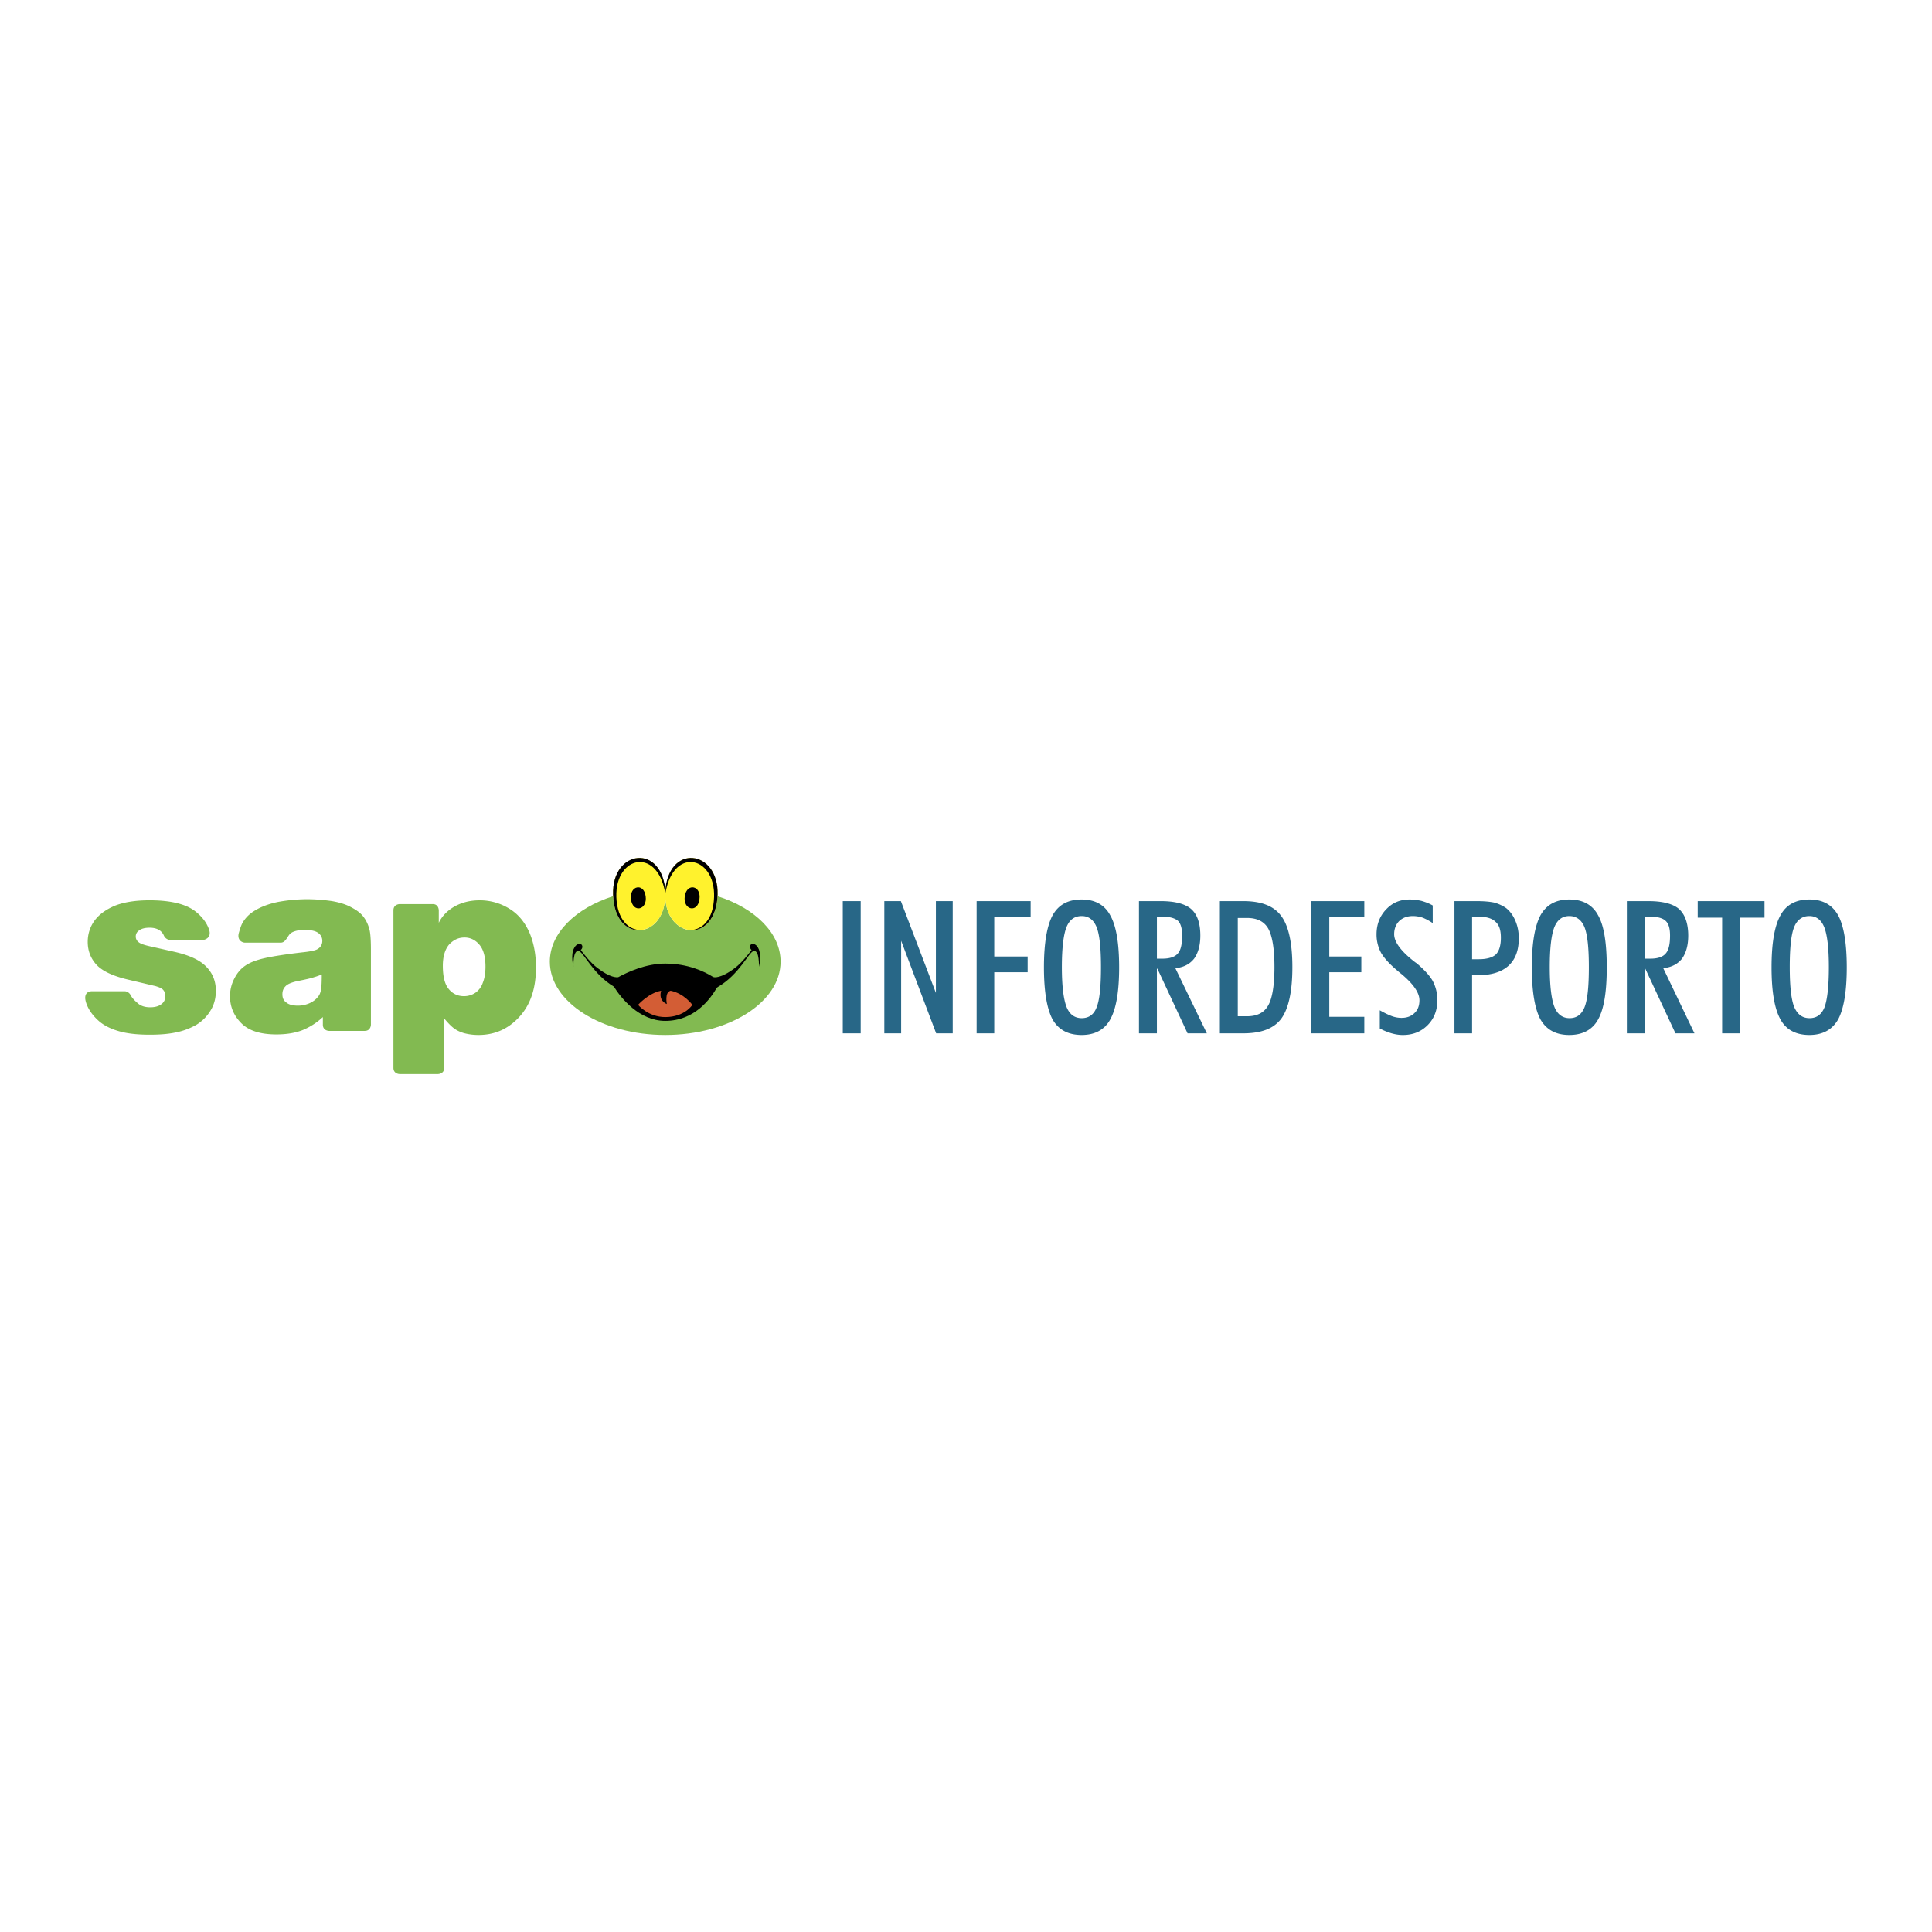 <svg xmlns="http://www.w3.org/2000/svg" width="2500" height="2500" viewBox="0 0 192.756 192.756"><g fill-rule="evenodd" clip-rule="evenodd"><path fill="#fff" d="M0 0h192.756v192.756H0V0z"/><path d="M66.368 88.632l.027.379c-.027.054-.027.135-.027.189V88.632zm-11.512 7.314c0-2.844 2.573-5.336 6.311-6.528v.217l.027.026v.027c.216 2.384 1.625 3.332 2.925 3.088 1.165-.217 2.221-1.409 2.248-3.386.027 1.978 1.111 3.169 2.275 3.386 1.273.244 2.682-.705 2.926-3.088v-.108c0-.054.027-.108.027-.162 3.738 1.191 6.285 3.684 6.285 6.528 0 4.036-5.146 7.314-11.513 7.314-6.337 0-11.511-3.279-11.511-7.314z" fill="#82ba51"/><path d="M66.368 101.851c-2.627 0-4.442-2.329-5.119-3.413-2.086-1.245-3.007-3.413-3.494-3.548-.623-.163-.542 1.571-.542 1.571s-.325-1.192.082-1.896c.135-.271.379-.406.569-.406.243.054.352.379.081.623.325.433.975 1.273 1.652 1.787 1.3 1.003 1.95.948 2.086.922.948-.515 2.763-1.354 4.686-1.354 2.249 0 3.901.785 4.768 1.327l.081.027s.65.189 2.113-.922c.677-.514 1.327-1.354 1.652-1.787-.271-.244-.163-.569.081-.623.189 0 .434.135.569.406.406.704.082 1.896.082 1.896s.081-1.734-.542-1.571c-.487.135-1.409 2.329-3.548 3.575-.027.027-.082.055-.108.081-.625 1.084-2.197 3.305-5.149 3.305z"/><path d="M47.84 94.267c.406.487.596 1.219.596 2.167 0 .623-.081 1.165-.271 1.625a1.947 1.947 0 0 1-.759 1.002 2 2 0 0 1-1.138.325c-.596 0-1.11-.243-1.49-.704-.406-.487-.596-1.246-.596-2.33 0-.92.217-1.625.623-2.112.434-.46.921-.704 1.544-.704.57-.001 1.085.243 1.491.731zm-3.521 12.27v-4.93c.353.433.677.758.921.948.271.217.596.379 1.029.514.406.109.894.19 1.463.19 1.625 0 2.979-.597 4.09-1.815 1.11-1.219 1.652-2.844 1.652-4.93 0-1.273-.217-2.438-.65-3.467-.46-1.029-1.11-1.842-2.004-2.383a5.588 5.588 0 0 0-2.953-.84c-.975 0-1.815.217-2.573.65-.731.434-1.219.975-1.517 1.598v-1.246s0-.623-.596-.623h-3.305s-.623 0-.623.623v15.711c0 .623.623.623.623.623h3.819c.001 0 .624 0 .624-.623zM9.132 98.898h3.359s.379.026.568.434c.189.352.623.704.623.704.298.298.731.461 1.3.461.488 0 .867-.109 1.137-.326a.957.957 0 0 0 .379-.785.88.88 0 0 0-.216-.623c-.136-.162-.407-.271-.759-.379l-2.871-.678c-1.436-.352-2.465-.839-3.034-1.462-.568-.624-.866-1.382-.866-2.276 0-.786.244-1.517.677-2.113.46-.623 1.137-1.11 2.031-1.49.894-.352 2.032-.542 3.467-.542 2.113 0 3.657.379 4.605 1.138.677.542 1.137 1.165 1.354 1.869.217.839-.596.948-.596.948h-3.332s-.379 0-.596-.406a1.249 1.249 0 0 0-.352-.488c-.271-.217-.623-.325-1.083-.325s-.812.082-1.084.298a.688.688 0 0 0-.298.596c0 .189.082.379.244.514.163.163.515.298 1.11.434l2.411.542c1.598.352 2.682.867 3.305 1.544.623.65.921 1.436.921 2.357 0 .73-.163 1.381-.515 1.95a4.195 4.195 0 0 1-1.409 1.435 6.71 6.71 0 0 1-2.113.786c-.785.163-1.652.217-2.546.217-1.083 0-2.059-.081-2.898-.298-.84-.217-1.544-.542-2.086-.976-.542-.46-.948-.948-1.219-1.517-.728-1.57.382-1.543.382-1.543zM32.048 98.628c.027-.217.054-.678.054-1.409-.189.081-.46.189-.758.271-.298.108-.894.243-1.734.406-.569.135-.948.298-1.137.515-.217.217-.298.487-.298.785 0 .352.108.623.379.812.244.217.65.325 1.165.325.407 0 .786-.081 1.165-.244.353-.162.65-.379.867-.677.162-.188.243-.46.297-.784zm-3.033-5.526c-.325.244-.488.948-1.002.948h-3.575c-.217 0-.786-.189-.623-.921.108-.379.216-.731.352-1.002.271-.488.65-.894 1.165-1.219.677-.434 1.49-.731 2.411-.921a16.38 16.38 0 0 1 2.844-.271c.948 0 1.815.081 2.546.189.758.136 1.381.325 1.923.623.515.271.921.569 1.191.921.271.352.488.786.623 1.328.081.325.136.975.136 1.95v7.502s0 .623-.623.623h-3.548s-.623 0-.623-.623v-.758a6.647 6.647 0 0 1-2.085 1.327c-.731.271-1.571.406-2.547.406-1.571 0-2.735-.353-3.494-1.11-.758-.759-1.138-1.652-1.138-2.709 0-.596.136-1.164.406-1.706.271-.542.623-1.003 1.111-1.328.46-.324 1.111-.568 1.95-.758.84-.189 2.085-.379 3.684-.569.812-.082 1.354-.19 1.571-.325.325-.189.487-.46.487-.839a.953.953 0 0 0-.379-.759c-.271-.217-.731-.325-1.409-.325-.623.001-1.083.136-1.354.326z" fill="#82ba51"/><path d="M66.368 101.472c-1.706 0-2.708-1.219-2.708-1.219s1.056-1.192 2.302-1.408c-.298 1.029.569 1.326.569 1.326s-.244-1.191.379-1.326c1.354.271 2.167 1.408 2.167 1.408s-.759 1.219-2.709 1.219z" fill="#d35d35"/><path d="M66.341 88.713c-.46-4.767-5.634-3.765-5.146.975.46 4.768 5.634 3.766 5.146-.975z" fill="#fff22d"/><path d="M64.417 89.418c-.189-1.382-1.652-1.057-1.462.325.19 1.382 1.652 1.056 1.462-.325z"/><path d="M66.368 88.632v.46c-.839-4.794-5.282-3.603-4.848.812.216 2.113 1.436 3.007 2.6 2.872-1.3.244-2.709-.705-2.925-3.088-.488-4.74 4.604-5.715 5.173-1.056z"/><path d="M66.395 88.713c.487-4.767 5.634-3.765 5.174.975-.461 4.768-5.634 3.766-5.174-.975z" fill="#fff22d"/><path d="M68.318 89.418c.216-1.382 1.679-1.057 1.462.325-.189 1.382-1.652 1.056-1.462-.325z"/><path d="M66.395 88.632v.46c.812-4.794 5.255-3.603 4.821.812-.189 2.113-1.408 3.007-2.573 2.872 1.273.244 2.682-.705 2.926-3.088.46-4.74-4.632-5.715-5.174-1.056z"/><path fill="#286787" d="M84.083 103.097V89.905h1.788v13.192h-1.788zM88.228 103.097V89.905h1.652l3.494 9.156v-9.156h1.679v13.192h-1.652l-3.494-9.237v9.237h-1.679zM97.438 103.097V89.905h5.39v1.598h-3.631v3.928h3.332v1.571h-3.332v6.095h-1.759zM105.943 96.487c0 1.869.162 3.17.459 3.955.299.758.812 1.138 1.518 1.138s1.219-.353 1.49-1.083c.297-.731.434-2.06.434-4.01 0-1.896-.137-3.223-.434-3.981-.299-.731-.785-1.111-1.49-1.111-.73 0-1.219.379-1.518 1.111-.297.758-.459 2.085-.459 3.981zm-1.789.028c0-2.411.299-4.145.867-5.201.596-1.056 1.545-1.571 2.898-1.571 1.301 0 2.275.515 2.844 1.571.596 1.03.895 2.791.895 5.201 0 2.41-.299 4.145-.895 5.201-.568 1.029-1.543 1.544-2.844 1.544-1.354 0-2.303-.515-2.898-1.544-.568-1.057-.867-2.791-.867-5.201zM115.424 95.648h.541c.73 0 1.246-.163 1.545-.515.297-.325.432-.921.432-1.788 0-.704-.135-1.191-.406-1.462-.297-.271-.84-.434-1.625-.434h-.486v4.199h-.001zm0 1.001v6.447h-1.789V89.905h2.168c1.408 0 2.438.271 3.033.786.623.542.922 1.436.922 2.654 0 .975-.217 1.734-.623 2.303-.434.542-1.029.867-1.869.948l3.143 6.501h-1.924l-3.008-6.447h-.053v-.001zM123.494 101.391h.922c1.002 0 1.707-.353 2.113-1.084.406-.704.623-2.005.623-3.819 0-1.842-.217-3.115-.623-3.846-.406-.705-1.111-1.056-2.113-1.056h-.922v9.805zm-1.787 1.706V89.905h2.33c1.814 0 3.061.487 3.793 1.49.73.975 1.109 2.682 1.109 5.092 0 2.438-.379 4.145-1.109 5.146-.732.976-1.979 1.463-3.793 1.463h-2.33v.001zM130.836 103.097V89.905h5.281v1.598h-3.494v3.928h3.197v1.571h-3.197v4.442h3.494v1.653h-5.281zM137.662 100.795c.434.243.812.433 1.164.568s.705.189 1.002.189c.543 0 .977-.162 1.301-.487.324-.298.488-.731.488-1.273 0-.758-.623-1.652-1.842-2.654a5.338 5.338 0 0 1-.326-.271c-.785-.65-1.326-1.247-1.652-1.788a3.832 3.832 0 0 1-.459-1.869c0-.975.324-1.815.947-2.465.623-.677 1.408-1.002 2.355-1.002.406 0 .787.054 1.166.136.379.108.758.244 1.137.46V92.1a5.184 5.184 0 0 0-1.002-.542 3.073 3.073 0 0 0-.975-.163c-.568 0-1.002.163-1.355.488-.324.325-.514.758-.514 1.327 0 .758.65 1.652 1.949 2.682.137.108.217.163.299.217.73.623 1.273 1.191 1.598 1.761a4.02 4.02 0 0 1 .461 1.923c0 1.003-.324 1.842-.975 2.492s-1.463.976-2.465.976c-.379 0-.732-.055-1.111-.163s-.785-.271-1.191-.487v-1.816zM146.871 95.702h.678c.785 0 1.354-.163 1.707-.488.324-.352.486-.894.486-1.652 0-.759-.162-1.273-.541-1.599-.352-.352-.949-.515-1.787-.515h-.543v4.254zm-1.76 7.395V89.905h2.166c.785 0 1.408.055 1.869.163.434.135.84.325 1.166.569.379.325.676.731.893 1.273.217.514.326 1.083.326 1.706 0 1.219-.354 2.14-1.057 2.763-.705.623-1.734.921-3.088.921h-.515v5.797h-1.76zM154.619 96.487c0 1.869.162 3.17.459 3.955.299.758.814 1.138 1.518 1.138.705 0 1.191-.353 1.49-1.083.297-.731.434-2.06.434-4.01 0-1.896-.137-3.223-.434-3.981-.299-.731-.812-1.111-1.518-1.111-.703 0-1.191.379-1.49 1.111-.297.758-.459 2.085-.459 3.981zm-1.789.028c0-2.411.299-4.145.867-5.201.596-1.056 1.545-1.571 2.871-1.571 1.328 0 2.303.515 2.871 1.571.596 1.03.867 2.791.867 5.201 0 2.41-.271 4.145-.867 5.201-.568 1.029-1.543 1.544-2.871 1.544-1.326 0-2.275-.515-2.871-1.544-.568-1.057-.867-2.791-.867-5.201zM164.1 95.648h.541c.732 0 1.246-.163 1.545-.515.297-.325.434-.921.434-1.788 0-.704-.137-1.191-.434-1.462-.271-.271-.812-.434-1.6-.434h-.486v4.199zm0 1.001v6.447h-1.789V89.905h2.141c1.436 0 2.465.271 3.061.786.596.542.922 1.436.922 2.654 0 .975-.217 1.734-.623 2.303-.434.542-1.057.867-1.869.948l3.115 6.501h-1.896l-3.008-6.447h-.054v-.001zM171.818 103.097V91.558h-2.437v-1.653h6.664v1.653h-2.438v11.539h-1.789zM178.564 96.487c0 1.869.135 3.17.434 3.955.324.758.811 1.138 1.543 1.138.705 0 1.191-.353 1.49-1.083.271-.731.434-2.06.434-4.01 0-1.896-.162-3.223-.461-3.981-.299-.731-.785-1.111-1.49-1.111s-1.219.379-1.516 1.111c-.299.758-.434 2.085-.434 3.981zm-1.816.028c0-2.411.299-4.145.895-5.201.568-1.056 1.545-1.571 2.871-1.571 1.328 0 2.275.515 2.871 1.571.57 1.03.867 2.791.867 5.201 0 2.41-.297 4.145-.867 5.201-.596 1.029-1.543 1.544-2.871 1.544-1.326 0-2.303-.515-2.871-1.544-.596-1.057-.895-2.791-.895-5.201z"/></g></svg>